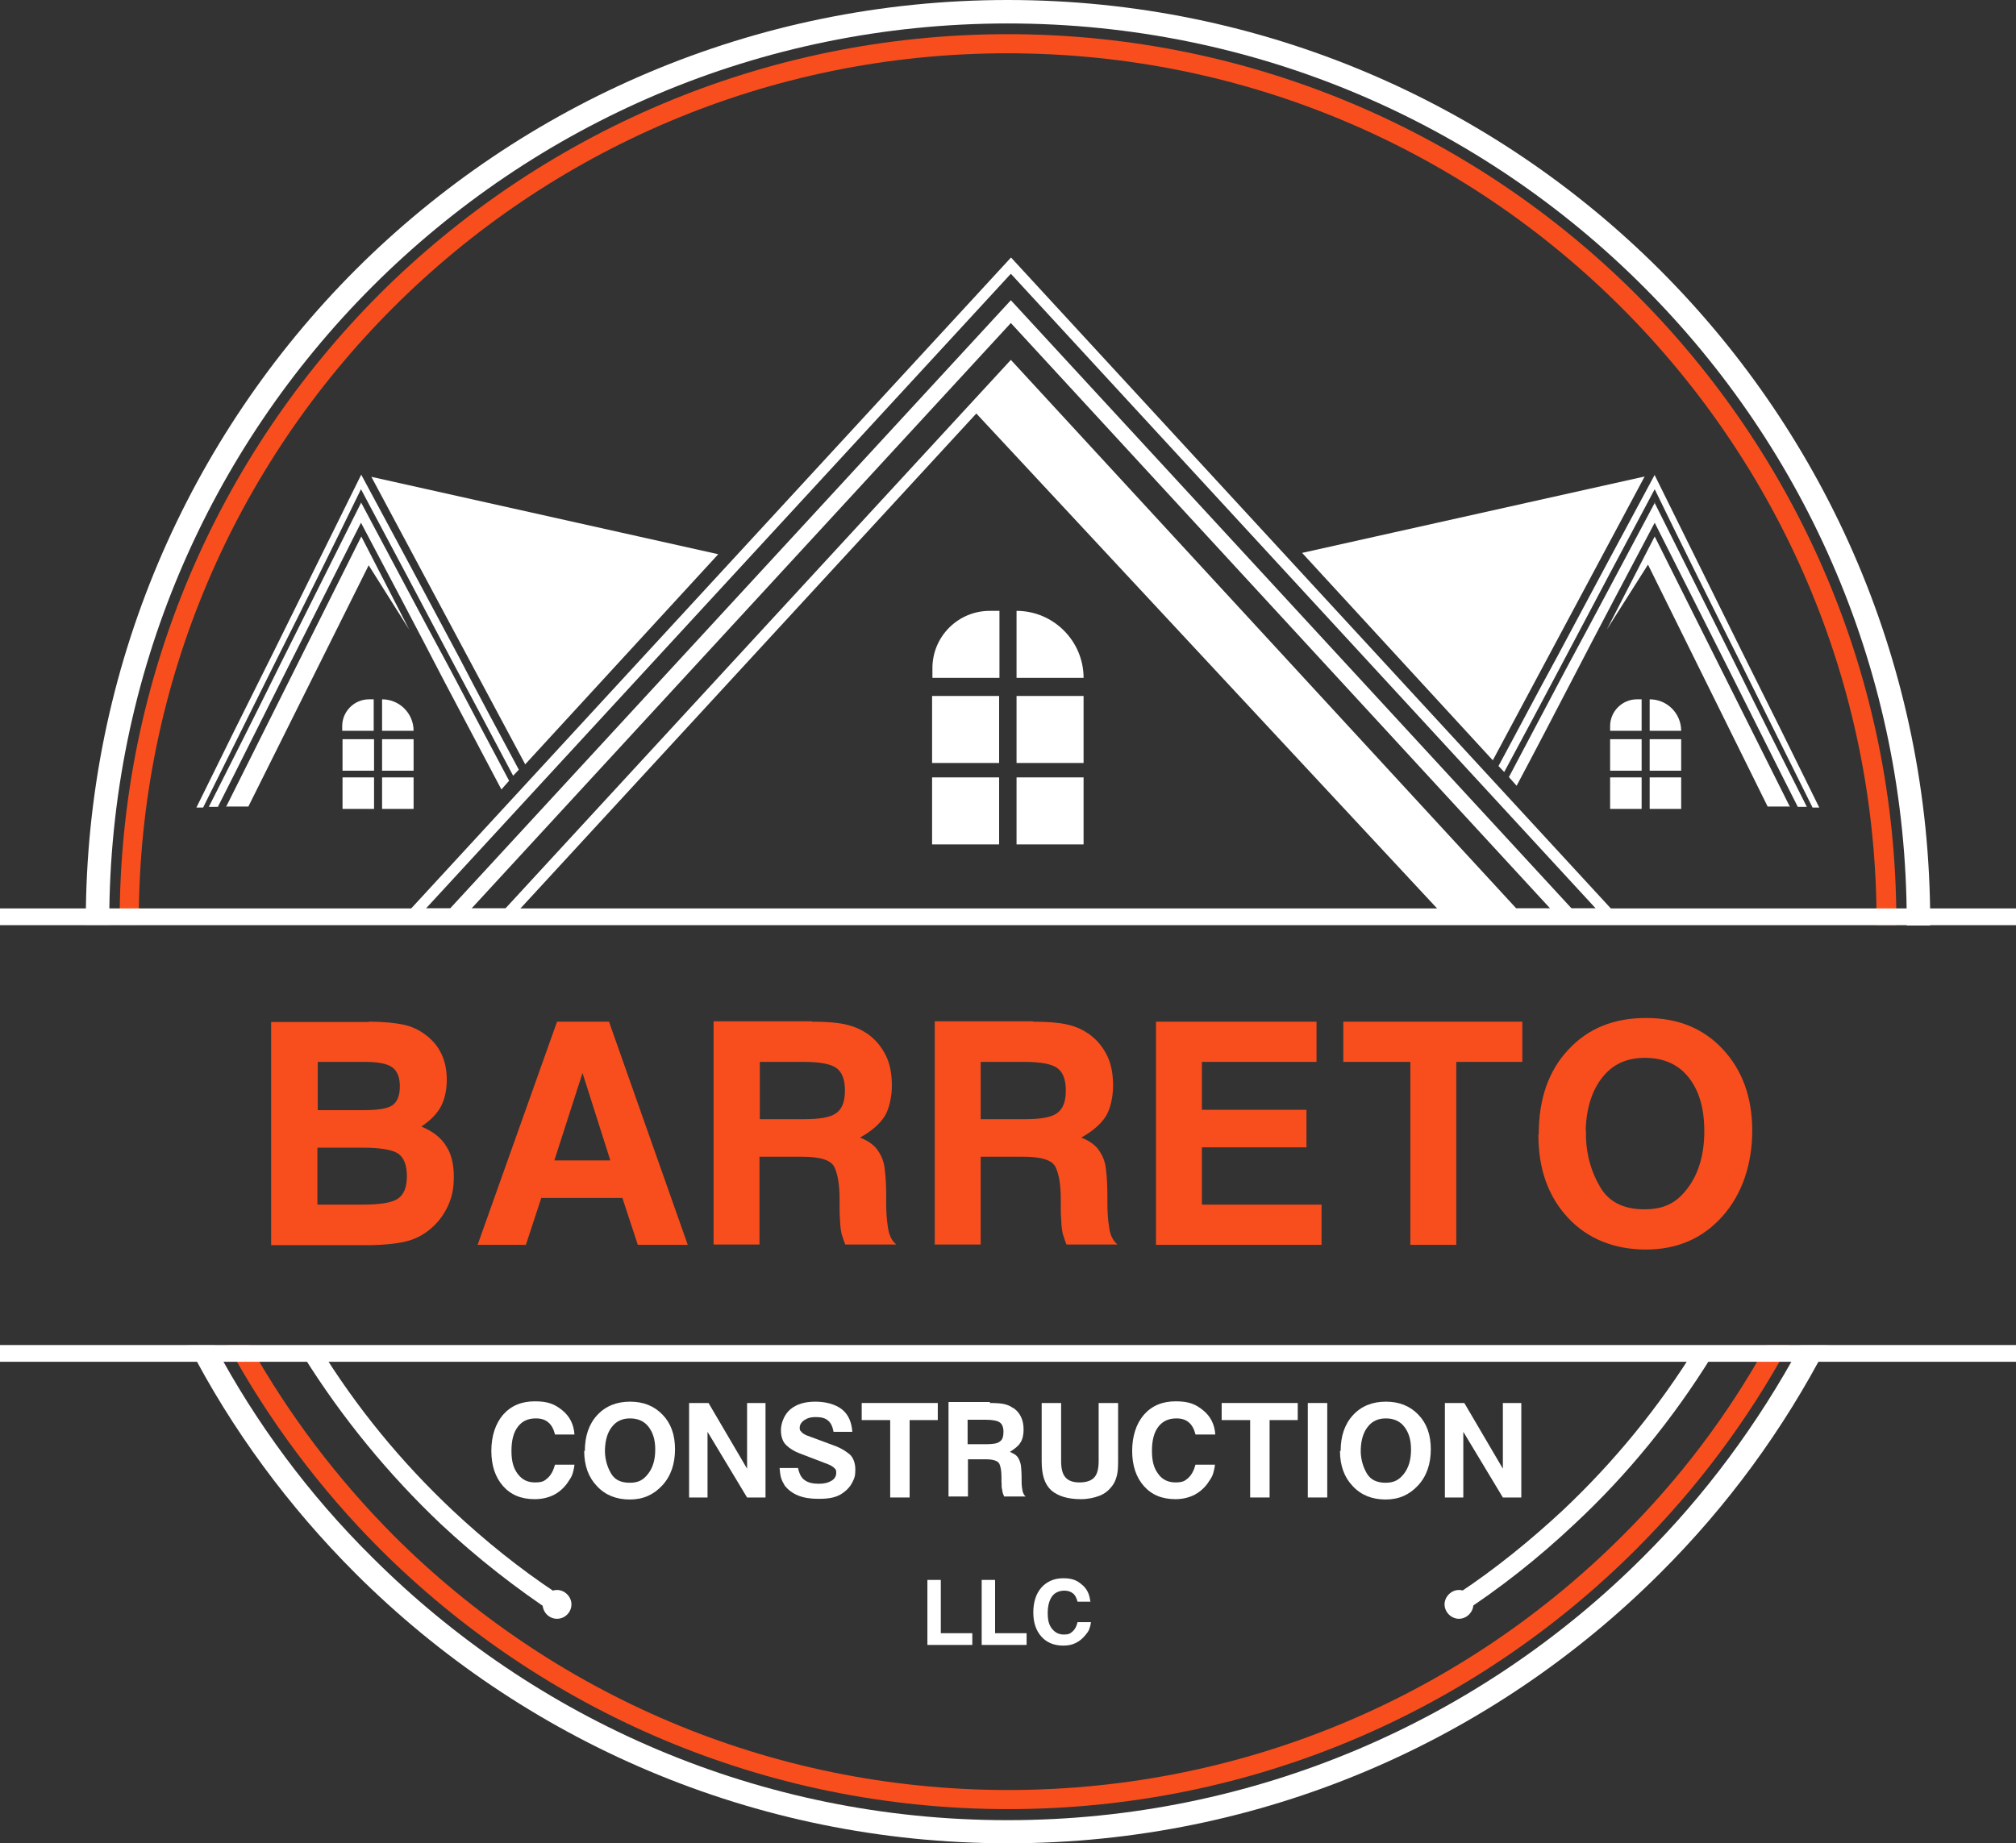 <?xml version="1.0" encoding="UTF-8"?>
<svg xmlns="http://www.w3.org/2000/svg" version="1.1" viewBox="0 0 601.5 550.1">
  <rect x="0" y="0" width="601.5" height="550.1" fill="#333333" stroke="none"/>
  <defs>
    <style>
      .cls-1, .cls-2 {
        fill: #fff;
      }

      .cls-2 {
        fill-rule: evenodd;
      }

      .cls-3 {
        fill: #f84e1d;
      }
    </style>
  </defs>
  <!-- Generator: Adobe Illustrator 28.6.0, SVG Export Plug-In . SVG Version: 1.2.0 Build 709)  -->
  <g>
    <g id="Layer_2">
      <g>
        <path class="cls-1" d="M300.7,0c75.9,0,144.8,30.8,194.6,80.6,49.8,49.8,80.6,118.5,80.6,194.6v1h-7v-1c0-74.1-30-141.1-78.5-189.6C441.9,37,374.9,7,300.7,7s-141.1,30-189.6,78.5c-48.6,48.6-78.5,115.6-78.5,189.5v1h-7v-1c0-75.9,30.8-144.8,80.6-194.6C155.9,30.8,224.8,0,300.7,0ZM545.2,401.4c-13.1,25.3-29.9,48.2-49.9,68.1-49.8,49.8-118.6,80.6-194.6,80.6s-144.8-30.8-194.6-80.5c-19.9-19.9-36.9-42.8-49.9-68.1h7.8c12.4,23.3,28.3,44.7,47,63.2,48.6,48.6,115.6,78.5,189.6,78.5s141.1-30,189.6-78.5c18.6-18.5,34.4-39.9,47-63.2h8.1Z"/>
        <path class="cls-3" d="M300.7,10.2c73.1,0,139.4,29.7,187.4,77.6,48,48,77.7,114.1,77.7,187.3v1h-5.9v-1c0-71.5-29.1-136.3-76-183.2-46.9-47-111.7-76-183.3-76s-136.4,29-183.3,75.9c-46.9,46.9-75.9,111.7-75.9,183.2v1h-5.7v-1c0-73.1,29.7-139.4,77.7-187.4C161.3,39.9,227.6,10.2,300.7,10.2ZM533.7,401.4c-12.2,22.5-27.6,43-45.5,60.9-48,48-114.2,77.6-187.4,77.6s-139.4-29.7-187.4-77.6c-17.9-17.9-33.3-38.5-45.5-60.9h6.6c11.7,20.9,26.2,40,43,56.9,46.9,46.9,111.7,75.9,183.3,75.9s136.4-29,183.3-75.9c16.9-16.8,31.4-35.9,43-56.9h6.8,0Z"/>
        <rect class="cls-1" y="271.1" width="601.5" height="5"/>
        <rect class="cls-1" y="401.4" width="601.5" height="5"/>
        <path class="cls-2" d="M166.2,474.5c2.3,0,4.3,2,4.3,4.3s-1.9,4.3-4.3,4.3-4.3-2-4.3-4.3,1.9-4.3,4.3-4.3Z"/>
        <path class="cls-1" d="M435.3,475.4c11-7.3,21.2-15.6,30.9-24.6,15.4-14.5,28.8-30.9,39.9-48.9l4.6,2.9c-11.4,18.4-25.1,35.3-40.9,50-10.7,10.1-22.3,19.3-34.7,27.3v-6.7h.1ZM166.2,482.1c-12.3-8.1-23.9-17.2-34.7-27.3-15.6-14.8-29.4-31.6-40.9-50l4.6-2.9c11.1,18.1,24.5,34.4,39.9,48.9,9.6,9,19.9,17.3,30.9,24.6v6.7h.1Z"/>
        <path class="cls-2" d="M435.3,474.5c-2.3,0-4.3,2-4.3,4.3s2,4.3,4.3,4.3,4.3-2,4.3-4.3-2-4.3-4.3-4.3Z"/>
        <path class="cls-2" d="M301.6,76.9l-182.5,198.1h32.6l139.6-151.6,141.1,151.6h51.8l-182.5-198.1h0ZM452.4,271.1l-150.8-163.7-150.8,163.7h-10.1l160.9-174.7,160.9,174.7h-10.1ZM301.6,89.6l-167.3,181.5h-7.2l174.5-189.4,174.5,189.4h-7.2l-167.3-181.5h0Z"/>
        <path class="cls-2" d="M388.5,165l102.2-22.8-45.3,84.7-56.9-61.9ZM534.1,240.9l-40.4-80.8-14.3,27.8,12.3-19.4,35.7,72.2h6.7c0,.1,0,.1,0,.1ZM493.6,141.6c9,18.2,17.7,35.8,26,52.6,8.1,16.2,15.8,31.7,23.2,46.8h-2c-7.1-14.3-14.5-29.2-22.2-44.7-8.1-16.1-16.4-32.8-24.9-50.3-8.9,16.7-18.2,34.2-27.8,52.4-5.5,10.4-11.2,21.1-17.1,32l-1.7-1.8c6-11.1,11.7-22,17.5-32.6,10-18.8,19.8-37,29.1-54.3h0ZM493.6,149.9c8.3,16.7,16.4,32.7,24.1,48.2,7.3,14.8,14.5,29.1,21.4,42.7h-2.7c-6.5-12.8-13.1-26.1-20-39.8-7.3-14.5-14.9-29.5-22.7-45-8.1,15.3-16.4,31-25,47.6-5.2,10-10.6,20.4-16.2,30.9l-2.3-2.6,16.7-31.6c9.4-17.4,18.3-34.3,26.9-50.4h0Z"/>
        <path class="cls-2" d="M67.4,240.9l40.4-80.8,14.3,27.8-12.1-19.2-35.9,72h-6.7ZM107.8,141.6c-9,18.2-17.7,35.8-26,52.6-8.1,16.2-15.8,31.7-23.2,46.8h2c7.1-14.3,14.5-29.2,22.2-44.7,8.1-16.1,16.4-32.8,24.9-50.3,8.9,16.7,18.2,34.2,27.8,52.4,5.7,10.7,11.6,21.7,17.6,33.1l1.7-1.8c-6.2-11.5-12.2-22.7-17.9-33.7-10-18.8-19.8-37-29.1-54.3h0ZM214.3,165.4l-103.5-23.1,45.9,85.8,57.6-62.7ZM107.8,149.9c-8.3,16.7-16.4,32.7-24.1,48.2-7.3,14.8-14.5,29.1-21.4,42.7h2.7c6.5-12.8,13.1-26.1,20-39.8,7.3-14.5,14.9-29.5,22.7-45,8.1,15.3,16.4,31,25,47.6,5.5,10.4,11.1,21,16.9,32l2.3-2.6c-6-11.2-11.7-22.1-17.3-32.7-9.4-17.4-18.3-34.3-26.9-50.4h0Z"/>
        <g>
          <rect class="cls-1" x="278.1" y="207.7" width="20" height="20"/>
          <rect class="cls-1" x="303.3" y="207.7" width="20" height="20"/>
          <path class="cls-2" d="M295.3,182.3h2.9v20h-20v-2.9c0-9.5,7.7-17.1,17.1-17.1h0Z"/>
          <path class="cls-2" d="M303.3,182.3h0c11,0,20,9,20,20h-20v-20Z"/>
          <rect class="cls-1" x="278.1" y="232" width="20" height="20"/>
          <rect class="cls-1" x="303.3" y="232" width="20" height="20"/>
        </g>
        <g>
          <rect class="cls-1" x="480.4" y="220.6" width="9.4" height="9.4"/>
          <rect class="cls-1" x="492.2" y="220.6" width="9.4" height="9.4"/>
          <path class="cls-2" d="M488.4,208.7h1.4v9.4h-9.4v-1.4c0-4.4,3.6-8,8-8h0Z"/>
          <path class="cls-2" d="M492.2,208.7h0c5.2,0,9.4,4.2,9.4,9.4h-9.4v-9.4h0Z"/>
          <rect class="cls-1" x="480.4" y="232" width="9.4" height="9.4"/>
          <rect class="cls-1" x="492.2" y="232" width="9.4" height="9.4"/>
        </g>
        <g>
          <rect class="cls-1" x="102.2" y="220.6" width="9.4" height="9.4"/>
          <rect class="cls-1" x="114" y="220.6" width="9.4" height="9.4"/>
          <path class="cls-2" d="M110.2,208.7h1.3v9.4h-9.4v-1.4c0-4.4,3.6-8,8-8h0Z"/>
          <path class="cls-2" d="M114,208.7h0c5.2,0,9.4,4.2,9.4,9.4h-9.4v-9.4h0Z"/>
          <rect class="cls-1" x="102.2" y="232" width="9.4" height="9.4"/>
          <rect class="cls-1" x="114" y="232" width="9.4" height="9.4"/>
        </g>
        <g>
          <path class="cls-1" d="M171.4,428.1h-5.8c-.4-1.6-1.1-2.9-2-3.6-.9-.8-2.1-1.2-3.7-1.2-2.4,0-4.1.8-5.4,2.5-1.3,1.7-1.9,4.1-1.9,7.2s.6,5.2,1.9,6.9,2.9,2.5,5.1,2.5,2.8-.4,3.8-1.3c1-.9,1.7-2.2,2.2-4h5.8c-.1,1-.3,1.8-.5,2.5-.2.7-.5,1.3-.9,1.9-.1.2-.3.4-.4.6s-.3.4-.4.6c-1.1,1.5-2.5,2.7-4.1,3.5-1.7.8-3.5,1.2-5.6,1.2-4,0-7.1-1.3-9.4-3.9s-3.5-6.1-3.5-10.5,1.2-8.1,3.5-10.8c2.4-2.7,5.5-4,9.5-4s6,.9,8.2,2.7,3.4,4.2,3.6,7.2h0s0,0,0,0Z"/>
          <path class="cls-1" d="M174.5,433c0-4.4,1.2-8,3.7-10.7,2.5-2.7,5.8-4,9.8-4s7.2,1.3,9.7,3.9c2.5,2.6,3.7,6,3.7,10.3s-1.2,8-3.8,10.8-5.7,4.2-9.7,4.2-7.3-1.3-9.8-4c-2.5-2.6-3.8-6.1-3.8-10.5h0s0,0,0,0ZM180.5,432.5v.5c0,.2,0,.3,0,.5.1,2.2.7,4.3,1.8,6.2s2.9,2.8,5.6,2.8,4.1-.9,5.5-2.7c1.4-1.8,2.1-4.2,2.1-7.2s-.7-5.1-2-6.8-3.2-2.5-5.5-2.5-4.1.8-5.4,2.5c-1.3,1.6-2,3.9-2.1,6.7h0s0,0,0,0Z"/>
          <path class="cls-1" d="M205.6,418.7h5.8l11.5,19.6v-19.6h5.5v28.2h-5.5l-11.8-19.6v19.6h-5.5v-28.2h0Z"/>
          <path class="cls-1" d="M232.5,438.1h5.6c.4,1.8,1,3,2.1,3.7,1,.7,2.4,1,4.1,1s2.8-.3,3.8-.9,1.4-1.4,1.4-2.4-.2-1-.6-1.4-1-.8-1.8-1.1l-8.6-3.3c-1.6-.6-3-1.5-4-2.5s-1.5-2.5-1.5-4.4.9-4.6,2.8-6.2,4.4-2.3,7.5-2.3,6,.8,7.9,2.3,2.9,3.8,3.1,6.7h-5.6c-.3-1.6-.8-2.7-1.7-3.4-.8-.7-2-1-3.6-1s-2.5.3-3.4.9-1.4,1.4-1.4,2.3.2.8.5,1.2c.3.4.8.7,1.4,1l8.9,3.3c1.8.7,3.1,1.6,4.2,2.5,1,1,1.6,2.5,1.6,4.5s-.3,2.6-.9,3.8-1.5,2.2-2.6,3c-.9.7-2,1.2-3.2,1.5s-2.6.4-4.3.4c-2.4,0-4.4-.3-6.1-1-1.7-.7-3-1.7-4-3,0,0-.1-.1-.1-.2,0,0-.1-.2-.1-.2-.4-.6-.7-1.3-.9-2s-.3-1.7-.4-2.8h0s0,0,0,0Z"/>
          <path class="cls-1" d="M279.8,418.7v5.1h-8.4v23.1h-5.8v-23.1h-8.5v-5.1h22.6,0Z"/>
          <path class="cls-1" d="M295.3,418.7c1.9,0,3.3.1,4.2.3s1.8.5,2.6,1.1c0,0,.1.1.2.1,0,0,.1,0,.2.1,1,.7,1.7,1.6,2.2,2.7.5,1.1.7,2.3.7,3.7s-.3,3-1,3.9c-.6,1-1.7,1.8-3.1,2.7.6.2,1,.5,1.4.7s.6.5.9.8c.5.7.8,1.5,1,2.5.1,1,.2,2.1.2,3.2v.7c0,1.1,0,2.2.2,3.2.1,1,.5,1.8,1,2.2h-6.4c-.1-.3-.2-.5-.3-.7,0-.2-.1-.4-.2-.6,0-.4-.1-.8-.2-1.2s0-1.1-.1-1.9v-.7c0-.2,0-.4,0-.6,0-1.8-.2-3.1-.6-4-.4-.9-1.8-1.4-4.1-1.4h-5.3v11.1h-5.8v-28.2h12.4ZM288.7,431h5.5c2,0,3.4-.2,4.1-.8.8-.5,1.1-1.5,1.1-2.9s-.4-2.3-1.1-2.8-2.1-.8-4.1-.8h-5.5v7.2h0Z"/>
          <path class="cls-1" d="M333.6,418.7v17.4c0,1.9-.1,3.3-.4,4.4-.3,1.1-.7,2.1-1.4,3-1,1.3-2.2,2.3-3.8,2.9s-3.4,1-5.5,1c-3.9,0-6.8-.9-8.8-2.6-2-1.8-2.9-4.6-2.9-8.7v-17.4h5.8v17.3c0,2.3.4,3.9,1.3,4.9s2.2,1.5,4.2,1.5,3.5-.5,4.4-1.5,1.3-2.6,1.3-4.9v-17.3h5.8,0Z"/>
          <path class="cls-1" d="M362.5,428.1h-5.8c-.4-1.6-1.1-2.9-2-3.6-.9-.8-2.1-1.2-3.7-1.2-2.3,0-4.1.8-5.4,2.5s-1.9,4.1-1.9,7.2.6,5.2,1.9,6.9c1.2,1.7,3,2.5,5.1,2.5s2.8-.4,3.8-1.3c1-.9,1.7-2.2,2.2-4h5.8c-.1,1-.3,1.8-.5,2.5-.2.7-.5,1.3-.9,1.9l-.4.6c-.1.2-.3.4-.4.6-1.1,1.5-2.5,2.7-4.1,3.5-1.7.8-3.5,1.2-5.5,1.2-4,0-7.1-1.3-9.4-3.9s-3.5-6.1-3.5-10.5,1.2-8.1,3.5-10.8c2.4-2.7,5.5-4,9.5-4s6,.9,8.2,2.7,3.4,4.2,3.6,7.2h0s0,0,0,0Z"/>
          <path class="cls-1" d="M387.2,418.7v5.1h-8.4v23.1h-5.8v-23.1h-8.5v-5.1h22.6,0Z"/>
          <path class="cls-1" d="M396,418.7v28.2h-5.8v-28.2h5.8Z"/>
          <path class="cls-1" d="M400,433c0-4.4,1.2-8,3.7-10.7,2.5-2.7,5.8-4,9.8-4s7.2,1.3,9.7,3.9c2.5,2.6,3.7,6,3.7,10.3s-1.2,8-3.8,10.8-5.7,4.2-9.7,4.2-7.3-1.3-9.8-4c-2.5-2.6-3.8-6.1-3.8-10.5h0s0,0,0,0ZM406,432.5v.5c0,.2,0,.3,0,.5.1,2.2.7,4.3,1.8,6.2s3,2.8,5.6,2.8,4.1-.9,5.5-2.7,2.1-4.2,2.1-7.2-.7-5.1-2-6.8-3.2-2.5-5.5-2.5-4.1.8-5.4,2.5c-1.3,1.6-2,3.9-2.1,6.7h0s0,0,0,0Z"/>
          <path class="cls-1" d="M431.1,418.7h5.8l11.5,19.6v-19.6h5.5v28.2h-5.5l-11.8-19.6v19.6h-5.5v-28.2h0Z"/>
        </g>
        <g>
          <path class="cls-3" d="M110.1,304.9c4.5,0,7.9.4,10.3.9s4.5,1.5,6.4,2.9c2.2,1.6,3.8,3.5,4.9,5.8,1.1,2.3,1.6,4.9,1.6,7.8s-.6,5.8-1.8,8-3.1,4.1-5.8,5.9c3.4,1.4,5.9,3.3,7.4,5.8,1.6,2.4,2.3,5.5,2.3,9.2s-.6,6.3-1.9,9-3.1,5-5.5,6.9c-2.1,1.7-4.6,2.9-7.4,3.5-2.8.6-6.6,1-11.2,1h-28.5v-66.6h29ZM94.8,331.3h13.7c4.1,0,7-.4,8.5-1.4,1.5-1,2.3-2.9,2.3-5.7s-.8-4.6-2.3-5.7c-1.6-1.1-4.2-1.6-8.1-1.6h-14.1v14.4h0ZM94.8,359.5h13.3c5.1,0,8.6-.5,10.5-1.7s2.8-3.5,2.8-6.8-.9-5.6-2.7-6.8c-1.8-1.1-5.3-1.7-10.5-1.7h-13.5v17h0Z"/>
          <path class="cls-3" d="M166.3,304.9h15.4l23.5,66.6h-14.9l-4.6-14h-24.2l-4.6,14h-14.4l23.7-66.6h0ZM182.1,346.3l-8.3-26.1-8.4,26.1h16.7Z"/>
          <path class="cls-3" d="M242.3,304.9c4.4,0,7.7.3,9.9.8s4.3,1.3,6.1,2.5c.2.1.4.2.5.3s.3.2.4.3c2.3,1.7,4,3.9,5.2,6.4s1.7,5.5,1.7,8.8-.8,7-2.2,9.2-3.9,4.4-7.3,6.3c1.3.5,2.4,1.1,3.2,1.7.8.6,1.5,1.2,2,2,1.2,1.6,2,3.6,2.2,6,.3,2.4.4,5,.4,7.6v1.7c0,2.7.1,5.2.5,7.6.3,2.4,1.1,4.1,2.5,5.3h-15.2c-.2-.6-.5-1.2-.6-1.6s-.3-1-.5-1.5c-.2-.9-.3-1.8-.4-2.8,0-1-.2-2.5-.2-4.5v-1.6c0-.5,0-1,0-1.5,0-4.1-.5-7.3-1.5-9.5s-4.2-3.2-9.8-3.2h-12.6v26.2h-13.7v-66.6h29.3,0ZM226.7,334h13.1c4.7,0,7.9-.5,9.7-1.8s2.6-3.5,2.6-6.8-.9-5.5-2.6-6.7c-1.7-1.2-5-1.8-9.7-1.8h-13.1v17.1h0Z"/>
          <path class="cls-3" d="M308.2,304.9c4.4,0,7.7.3,10,.8s4.3,1.3,6.1,2.5c.2.1.4.2.5.3s.3.2.4.3c2.3,1.7,4,3.9,5.2,6.4s1.7,5.5,1.7,8.8-.8,7-2.2,9.2-3.9,4.4-7.3,6.3c1.3.5,2.4,1.1,3.2,1.7.8.6,1.5,1.2,2,2,1.2,1.6,2,3.6,2.2,6,.3,2.4.4,5,.4,7.6v1.7c0,2.7.1,5.2.5,7.6.3,2.4,1.1,4.1,2.5,5.3h-15.2c-.2-.6-.5-1.2-.6-1.6s-.3-1-.5-1.5c-.2-.9-.3-1.8-.4-2.8,0-1-.2-2.5-.2-4.5v-1.6c0-.5,0-1,0-1.5,0-4.1-.5-7.3-1.5-9.5s-4.2-3.2-9.8-3.2h-12.6v26.2h-13.7v-66.6h29.3ZM292.6,334h13.1c4.7,0,7.9-.5,9.7-1.8s2.6-3.5,2.6-6.8-.9-5.5-2.6-6.7-5-1.8-9.7-1.8h-13.1v17.1h0Z"/>
          <path class="cls-3" d="M392.8,304.9v12h-34.2v14.3h31.2v11.2h-31.2v17.1h35.7v12h-49.4v-66.6h48Z"/>
          <path class="cls-3" d="M454.2,304.9v12h-19.7v54.6h-13.7v-54.6h-20v-12h53.4Z"/>
          <path class="cls-3" d="M459.1,338.5c0-10.5,2.9-18.9,8.8-25.2,5.9-6.4,13.6-9.5,23.2-9.5s17.1,3.1,22.9,9.3,8.8,14.3,8.8,24.3-3,19-8.9,25.6c-5.9,6.6-13.5,9.9-22.8,9.9s-17.3-3.1-23.2-9.4c-5.9-6.3-8.9-14.5-8.9-24.8h0c0,0,0,0,0,0ZM473.2,337.3v1.2c0,.4,0,.7,0,1.1.2,5.3,1.6,10.2,4.2,14.6,2.6,4.5,7,6.7,13.2,6.7s9.8-2.1,13-6.4,4.9-9.9,4.9-16.9-1.6-12.2-4.7-16.1c-3.1-3.9-7.5-5.8-13-5.8s-9.6,1.9-12.7,5.8c-3.1,3.9-4.8,9.2-5,15.9h0Z"/>
        </g>
        <g>
          <path class="cls-1" d="M280.7,471.5v15.9h9.4v3.5h-13.4v-19.4h4,0Z"/>
          <path class="cls-1" d="M296.9,471.5v15.9h9.4v3.5h-13.4v-19.4h4,0Z"/>
          <path class="cls-1" d="M325.5,478h-4c-.3-1.1-.7-2-1.4-2.5-.6-.5-1.5-.8-2.5-.8-1.6,0-2.9.6-3.7,1.7s-1.3,2.8-1.3,5,.4,3.6,1.3,4.7c.9,1.1,2,1.7,3.5,1.7s1.9-.3,2.6-.9,1.2-1.5,1.5-2.8h4c-.1.7-.2,1.3-.4,1.7-.1.5-.3.9-.6,1.3,0,.1-.2.3-.3.4s-.2.3-.3.4c-.8,1-1.7,1.8-2.9,2.4s-2.4.8-3.8.8c-2.7,0-4.9-.9-6.5-2.7s-2.4-4.2-2.4-7.2.8-5.6,2.4-7.4c1.6-1.8,3.8-2.8,6.5-2.8s4.1.6,5.6,1.9c1.5,1.2,2.3,2.9,2.5,5h0s0,0,0,0Z"/>
        </g>
      </g>
    </g>
  </g>
</svg>